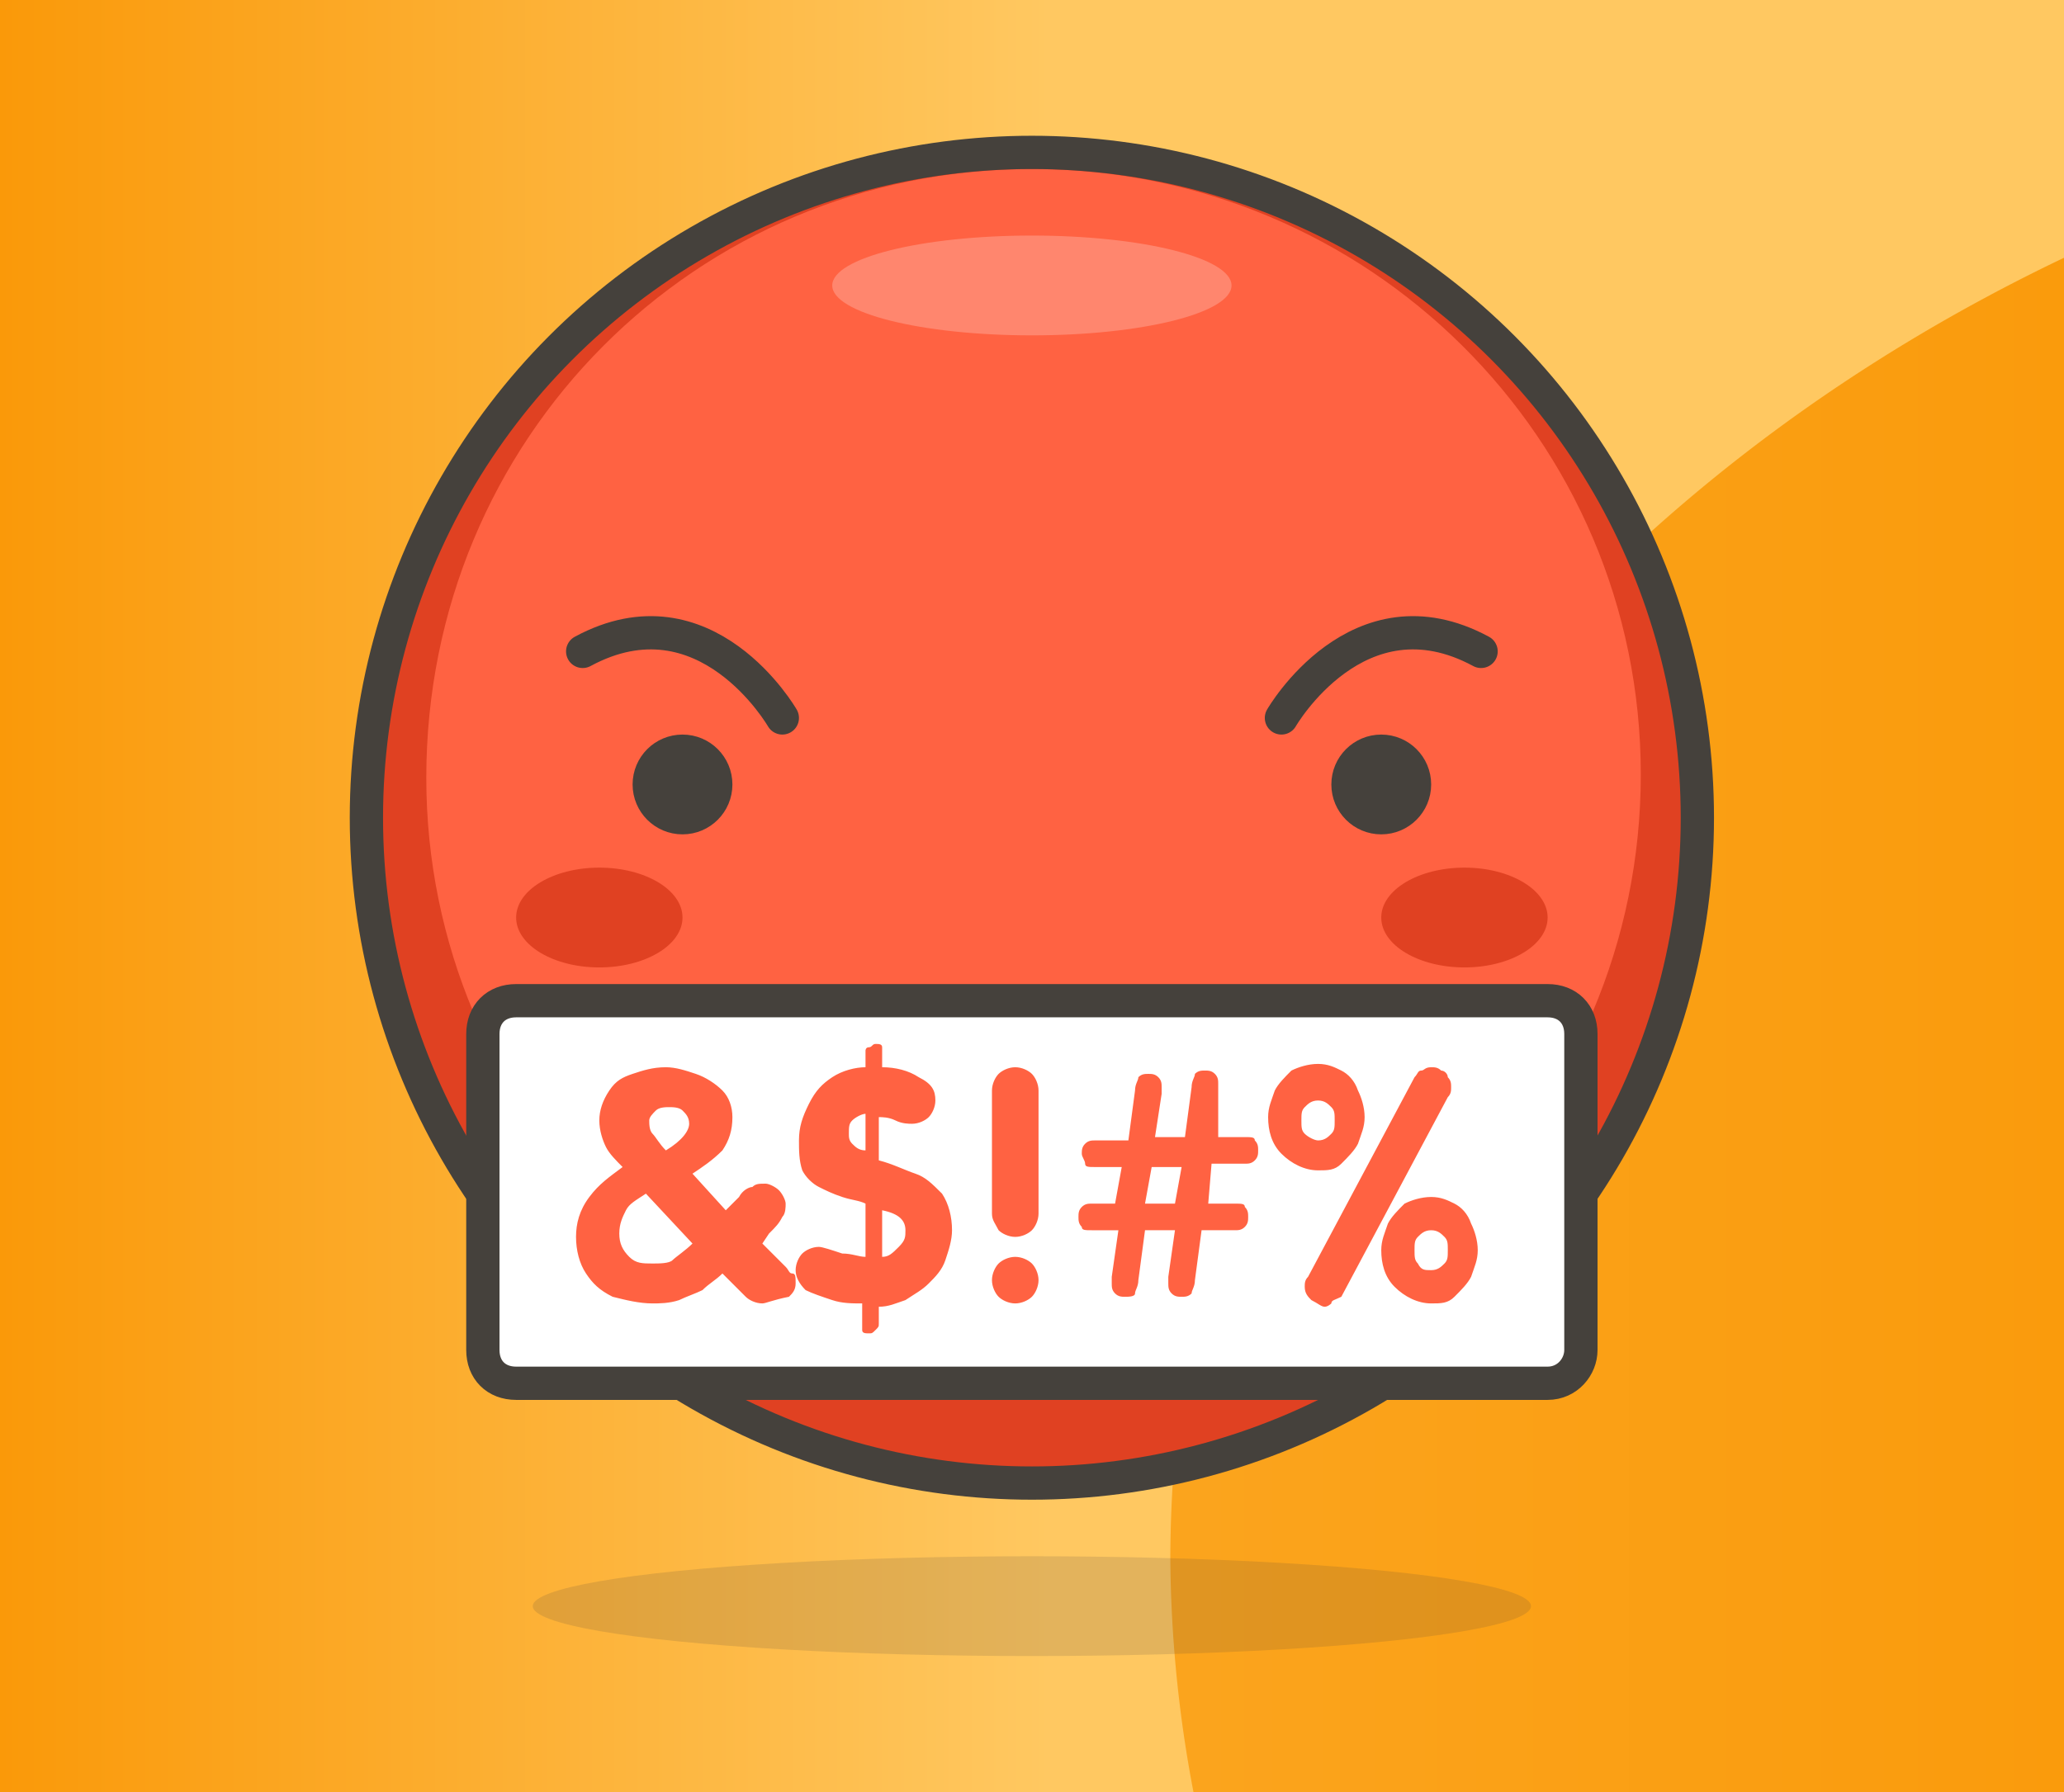 <?xml version="1.0" encoding="UTF-8" standalone="no"?>
<!-- Created with Inkscape (http://www.inkscape.org/) -->

<svg
   width="190"
   height="165"
   viewBox="0 0 190 165"
   version="1.1"
   id="svg1"
   inkscape:version="1.3.1 (9b9bdc1480, 2023-11-25, custom)"
   sodipodi:docname="product_sint.svg"
   xml:space="preserve"
   xmlns:inkscape="http://www.inkscape.org/namespaces/inkscape"
   xmlns:sodipodi="http://sodipodi.sourceforge.net/DTD/sodipodi-0.dtd"
   xmlns:xlink="http://www.w3.org/1999/xlink"
   xmlns="http://www.w3.org/2000/svg"
   xmlns:svg="http://www.w3.org/2000/svg"><rect x="0" y="0" width="190" height="165" fill="#333333" stroke="none"/><sodipodi:namedview
     id="namedview1"
     pagecolor="#ffffff"
     bordercolor="#000000"
     borderopacity="0.25"
     inkscape:showpageshadow="2"
     inkscape:pageopacity="0.0"
     inkscape:pagecheckerboard="0"
     inkscape:deskcolor="#d1d1d1"
     inkscape:document-units="px"
     inkscape:zoom="1.4396184"
     inkscape:cx="-12.503313"
     inkscape:cy="64.600452"
     inkscape:window-width="1858"
     inkscape:window-height="1011"
     inkscape:window-x="0"
     inkscape:window-y="0"
     inkscape:window-maximized="1"
     inkscape:current-layer="layer1" /><defs
     id="defs1"><linearGradient
       id="linearGradient5"
       inkscape:collect="always"><stop
         style="stop-color:#fba41d;stop-opacity:1;"
         offset="0.58"
         id="stop5" /><stop
         style="stop-color:#fa9b0c;stop-opacity:1;"
         offset="1"
         id="stop6" /></linearGradient><linearGradient
       id="linearGradient1"
       inkscape:collect="always"><stop
         style="stop-color:#fa9909;stop-opacity:1;"
         offset="0"
         id="stop1" /><stop
         style="stop-color:#ffc861;stop-opacity:1;"
         offset="0.509"
         id="stop3" /></linearGradient><linearGradient
       inkscape:collect="always"
       xlink:href="#linearGradient1"
       id="linearGradient2"
       x1="0"
       y1="247.5"
       x2="570"
       y2="247.5"
       gradientUnits="userSpaceOnUse"
       gradientTransform="scale(0.333)" /><linearGradient
       inkscape:collect="always"
       xlink:href="#linearGradient5"
       id="linearGradient6"
       x1="0"
       y1="247.5"
       x2="570"
       y2="247.5"
       gradientUnits="userSpaceOnUse"
       gradientTransform="scale(0.333)" /><filter
       style="color-interpolation-filters:sRGB"
       inkscape:label="Drop Shadow"
       id="filter8"
       x="-0.233"
       y="-0.203"
       width="1.66"
       height="1.575"><feFlood
         result="flood"
         in="SourceGraphic"
         flood-opacity="0.498"
         flood-color="rgb(0,0,0)"
         id="feFlood7" /><feGaussianBlur
         result="blur"
         in="SourceGraphic"
         stdDeviation="3"
         id="feGaussianBlur7" /><feOffset
         result="offset"
         in="blur"
         dx="6"
         dy="6"
         id="feOffset7" /><feComposite
         result="comp1"
         operator="in"
         in="flood"
         in2="offset"
         id="feComposite7" /><feComposite
         result="comp2"
         operator="over"
         in="SourceGraphic"
         in2="comp1"
         id="feComposite8" /></filter><filter
       style="color-interpolation-filters:sRGB"
       inkscape:label="Drop Shadow"
       id="filter9"
       x="-0.018"
       y="-0.016"
       width="1.052"
       height="1.045"><feFlood
         result="flood"
         in="SourceGraphic"
         flood-opacity="0.498"
         flood-color="rgb(0,0,0)"
         id="feFlood6" /><feGaussianBlur
         result="blur"
         in="SourceGraphic"
         stdDeviation="3"
         id="feGaussianBlur6" /><feOffset
         result="offset"
         in="blur"
         dx="6"
         dy="6"
         id="feOffset6" /><feComposite
         result="comp1"
         operator="in"
         in="flood"
         in2="offset"
         id="feComposite6" /><feComposite
         result="comp2"
         operator="over"
         in="SourceGraphic"
         in2="comp1"
         id="feComposite9" /></filter><filter
       style="color-interpolation-filters:sRGB;"
       inkscape:label="Drop Shadow"
       id="filter12"
       x="-0.058"
       y="-0.051"
       width="1.164"
       height="1.143"><feFlood
         result="flood"
         in="SourceGraphic"
         flood-opacity="0.498"
         flood-color="rgb(0,0,0)"
         id="feFlood11" /><feGaussianBlur
         result="blur"
         in="SourceGraphic"
         stdDeviation="3"
         id="feGaussianBlur11" /><feOffset
         result="offset"
         in="blur"
         dx="6"
         dy="6"
         id="feOffset11" /><feComposite
         result="comp1"
         operator="in"
         in="flood"
         in2="offset"
         id="feComposite11" /><feComposite
         result="comp2"
         operator="over"
         in="SourceGraphic"
         in2="comp1"
         id="feComposite12" /></filter><filter
       style="color-interpolation-filters:sRGB;"
       inkscape:label="Drop Shadow"
       id="filter14"
       x="-0.043"
       y="-0.085"
       width="1.121"
       height="1.242"><feFlood
         result="flood"
         in="SourceGraphic"
         flood-opacity="0.498"
         flood-color="rgb(0,0,0)"
         id="feFlood12" /><feGaussianBlur
         result="blur"
         in="SourceGraphic"
         stdDeviation="3"
         id="feGaussianBlur12" /><feOffset
         result="offset"
         in="blur"
         dx="6"
         dy="6"
         id="feOffset12" /><feComposite
         result="comp1"
         operator="in"
         in="flood"
         in2="offset"
         id="feComposite13" /><feComposite
         result="comp2"
         operator="over"
         in="SourceGraphic"
         in2="comp1"
         id="feComposite14" /></filter><filter
       style="color-interpolation-filters:sRGB;"
       inkscape:label="Drop Shadow"
       id="filter16"
       x="-0.072"
       y="-0.054"
       width="1.203"
       height="1.154"><feFlood
         result="flood"
         in="SourceGraphic"
         flood-opacity="0.498"
         flood-color="rgb(0,0,0)"
         id="feFlood14" /><feGaussianBlur
         result="blur"
         in="SourceGraphic"
         stdDeviation="3"
         id="feGaussianBlur14" /><feOffset
         result="offset"
         in="blur"
         dx="6"
         dy="6"
         id="feOffset14" /><feComposite
         result="comp1"
         operator="in"
         in="flood"
         in2="offset"
         id="feComposite15" /><feComposite
         result="comp2"
         operator="over"
         in="SourceGraphic"
         in2="comp1"
         id="feComposite16" /></filter><filter
       style="color-interpolation-filters:sRGB"
       inkscape:label="Drop Shadow"
       id="filter10"
       x="-0.203"
       y="-0.205"
       width="1.576"
       height="1.58"><feFlood
         result="flood"
         in="SourceGraphic"
         flood-opacity="0.498"
         flood-color="rgb(0,0,0)"
         id="feFlood8" /><feGaussianBlur
         result="blur"
         in="SourceGraphic"
         stdDeviation="3"
         id="feGaussianBlur8" /><feOffset
         result="offset"
         in="blur"
         dx="6"
         dy="6"
         id="feOffset8" /><feComposite
         result="comp1"
         operator="in"
         in="flood"
         in2="offset"
         id="feComposite9-9" /><feComposite
         result="comp2"
         operator="over"
         in="SourceGraphic"
         in2="comp1"
         id="feComposite10" /></filter><filter
       style="color-interpolation-filters:sRGB;"
       inkscape:label="Drop Shadow"
       id="filter18"
       x="-0.052"
       y="-0.052"
       width="1.148"
       height="1.148"><feFlood
         result="flood"
         in="SourceGraphic"
         flood-opacity="0.498"
         flood-color="rgb(0,0,0)"
         id="feFlood16" /><feGaussianBlur
         result="blur"
         in="SourceGraphic"
         stdDeviation="3"
         id="feGaussianBlur16" /><feOffset
         result="offset"
         in="blur"
         dx="6"
         dy="6"
         id="feOffset16" /><feComposite
         result="comp1"
         operator="in"
         in="flood"
         in2="offset"
         id="feComposite17" /><feComposite
         result="comp2"
         operator="over"
         in="SourceGraphic"
         in2="comp1"
         id="feComposite18" /></filter><filter
       style="color-interpolation-filters:sRGB;"
       inkscape:label="Drop Shadow"
       id="filter20"
       x="-0.044"
       y="-0.044"
       width="1.124"
       height="1.124"><feFlood
         result="flood"
         in="SourceGraphic"
         flood-opacity="0.498"
         flood-color="rgb(0,0,0)"
         id="feFlood18" /><feGaussianBlur
         result="blur"
         in="SourceGraphic"
         stdDeviation="3"
         id="feGaussianBlur18" /><feOffset
         result="offset"
         in="blur"
         dx="6"
         dy="6"
         id="feOffset18" /><feComposite
         result="comp1"
         operator="in"
         in="flood"
         in2="offset"
         id="feComposite19" /><feComposite
         result="comp2"
         operator="over"
         in="SourceGraphic"
         in2="comp1"
         id="feComposite20" /></filter><filter
       style="color-interpolation-filters:sRGB"
       inkscape:label="Drop Shadow"
       id="filter12-2"
       x="-0.174"
       y="-0.242"
       width="1.493"
       height="1.686"><feFlood
         result="flood"
         in="SourceGraphic"
         flood-opacity="0.498"
         flood-color="rgb(0,0,0)"
         id="feFlood10" /><feGaussianBlur
         result="blur"
         in="SourceGraphic"
         stdDeviation="3"
         id="feGaussianBlur10" /><feOffset
         result="offset"
         in="blur"
         dx="6"
         dy="6"
         id="feOffset10" /><feComposite
         result="comp1"
         operator="in"
         in="flood"
         in2="offset"
         id="feComposite11-9" /><feComposite
         result="comp2"
         operator="over"
         in="SourceGraphic"
         in2="comp1"
         id="feComposite12-3" /></filter><filter
       style="color-interpolation-filters:sRGB;"
       inkscape:label="Drop Shadow"
       id="filter2"
       x="-0.044"
       y="-0.044"
       width="1.124"
       height="1.124"><feFlood
         result="flood"
         in="SourceGraphic"
         flood-opacity="0.498"
         flood-color="rgb(0,0,0)"
         id="feFlood1" /><feGaussianBlur
         result="blur"
         in="SourceGraphic"
         stdDeviation="3"
         id="feGaussianBlur1" /><feOffset
         result="offset"
         in="blur"
         dx="6"
         dy="6"
         id="feOffset1" /><feComposite
         result="comp1"
         operator="in"
         in="flood"
         in2="offset"
         id="feComposite1" /><feComposite
         result="comp2"
         operator="over"
         in="SourceGraphic"
         in2="comp1"
         id="feComposite2" /></filter></defs><g
     inkscape:label="Bakgrunn"
     inkscape:groupmode="layer"
     id="layer1"><rect
       style="fill:url(#linearGradient6);stroke-width:0.252"
       id="rect5"
       width="190"
       height="165"
       x="0"
       y="0" /><path
       id="path5"
       style="fill:url(#linearGradient2);stroke-width:0.252"
       d="M 0,1.0458527e-6 V 165 H 109.863 A 159.699,137.345 0 0 1 107.732,143.459 159.699,137.345 0 0 1 190,23.734 V 1.0458527e-6 Z" /><g
       id="g9"
       transform="matrix(3.063,0,0,3.063,21.477,9.743)">
    <g
   id="g8">
      <circle
   cx="24"
   cy="21.4"
   r="20"
   fill="#ff6242"
   id="circle1" />
      <path
   d="m 24,1.4 c -11,0 -20,9 -20,20 0,11 9,20 20,20 11,0 20,-9 20,-20 0,-11 -9,-20 -20,-20 z m 0,37 C 13.9,38.4 5.8,30.2 5.8,20.2 5.8,10 13.9,1.9 24,1.9 34.1,1.9 42.3,10 42.3,20.1 42.3,30.2 34.1,38.4 24,38.4 Z"
   fill="#e04122"
   id="path1" />
      <ellipse
   cx="24"
   cy="5.4"
   fill="#ff866e"
   rx="6"
   ry="1.5"
   id="ellipse1" />
      <ellipse
   cx="24"
   cy="45.1"
   fill="#45413c"
   opacity="0.15"
   rx="15"
   ry="1.5"
   id="ellipse2" />
      <circle
   cx="24"
   cy="21.4"
   r="20"
   fill="none"
   stroke="#45413c"
   stroke-linecap="round"
   stroke-linejoin="round"
   stroke-miterlimit="10"
   id="circle2" />
      <ellipse
   cx="37"
   cy="24.4"
   rx="2.5"
   ry="1.5"
   fill="#e04122"
   id="ellipse3" />
      <ellipse
   cx="11"
   cy="24.4"
   rx="2.5"
   ry="1.5"
   fill="#e04122"
   id="ellipse4" />
      <circle
   cx="13.5"
   cy="20.4"
   r="1"
   fill="#45413c"
   stroke="#45413c"
   stroke-linecap="round"
   stroke-linejoin="round"
   stroke-miterlimit="10"
   id="circle4" />
      <circle
   cx="34.5"
   cy="20.4"
   r="1"
   fill="#45413c"
   stroke="#45413c"
   stroke-linecap="round"
   stroke-linejoin="round"
   stroke-miterlimit="10"
   id="circle5" />
      <path
   d="m 31.5,18.4 c 0,0 2.3,-4 6,-2 m -21,2 c 0,0 -2.3,-4 -6,-2"
   fill="none"
   stroke="#45413c"
   stroke-linecap="round"
   stroke-linejoin="round"
   stroke-miterlimit="10"
   id="path5-6" />
      <path
   fill="#ffffff"
   stroke="#45413c"
   stroke-linecap="round"
   stroke-linejoin="round"
   stroke-miterlimit="10"
   d="m 39.5,38.4 h -31 c -0.6,0 -1,-0.4 -1,-1 v -9.5 c 0,-0.6 0.4,-1 1,-1 h 31 c 0.6,0 1,0.4 1,1 v 9.5 c 0,0.5 -0.4,1 -1,1 z"
   id="path6" />
      <g
   id="g7">
        <path
   d="m 13.8,32.1 1,1.1 0.4,-0.4 c 0.1,-0.2 0.3,-0.3 0.4,-0.3 0.1,-0.1 0.2,-0.1 0.4,-0.1 0.1,0 0.3,0.1 0.4,0.2 0.1,0.1 0.2,0.3 0.2,0.4 0,0.1 0,0.3 -0.1,0.4 -0.1,0.2 -0.2,0.3 -0.4,0.5 l -0.2,0.3 0.7,0.7 c 0.1,0.1 0.1,0.2 0.2,0.2 0.1,0 0.1,0.1 0.1,0.3 0,0.2 -0.1,0.3 -0.2,0.4 -0.5,0.1 -0.7,0.2 -0.8,0.2 -0.2,0 -0.4,-0.1 -0.5,-0.2 l -0.7,-0.7 c -0.2,0.2 -0.4,0.3 -0.6,0.5 -0.2,0.1 -0.5,0.2 -0.7,0.3 C 13.1,36 12.8,36 12.6,36 12.2,36 11.8,35.9 11.4,35.8 11,35.6 10.8,35.4 10.6,35.1 10.4,34.8 10.3,34.4 10.3,34 c 0,-0.4 0.1,-0.8 0.4,-1.2 0.3,-0.4 0.6,-0.6 1,-0.9 -0.2,-0.2 -0.4,-0.4 -0.5,-0.6 -0.1,-0.2 -0.2,-0.5 -0.2,-0.8 0,-0.3 0.1,-0.6 0.3,-0.9 0.2,-0.3 0.4,-0.4 0.7,-0.5 0.3,-0.1 0.6,-0.2 1,-0.2 0.3,0 0.6,0.1 0.9,0.2 0.3,0.1 0.6,0.3 0.8,0.5 0.2,0.2 0.3,0.5 0.3,0.8 0,0.4 -0.1,0.7 -0.3,1 -0.3,0.3 -0.6,0.5 -0.9,0.7 z m 0,2.1 -1.4,-1.5 c -0.3,0.2 -0.5,0.3 -0.6,0.5 -0.1,0.2 -0.2,0.4 -0.2,0.7 0,0.3 0.1,0.5 0.3,0.7 0.2,0.2 0.4,0.2 0.7,0.2 0.2,0 0.5,0 0.6,-0.1 0.1,-0.1 0.4,-0.3 0.6,-0.5 z m -0.1,-3.6 c 0,-0.2 -0.1,-0.3 -0.2,-0.4 -0.1,-0.1 -0.3,-0.1 -0.4,-0.1 -0.1,0 -0.3,0 -0.4,0.1 -0.1,0.1 -0.2,0.2 -0.2,0.3 0,0.1 0,0.3 0.1,0.4 0.1,0.1 0.2,0.3 0.4,0.5 0.5,-0.3 0.7,-0.6 0.7,-0.8 z m 5.3,4 V 33 C 18.8,32.9 18.6,32.9 18.3,32.8 18,32.7 17.8,32.6 17.6,32.5 17.4,32.4 17.2,32.2 17.1,32 17,31.7 17,31.4 17,31.1 c 0,-0.4 0.1,-0.7 0.3,-1.1 0.2,-0.4 0.4,-0.6 0.7,-0.8 0.3,-0.2 0.7,-0.3 1,-0.3 v -0.5 c 0,0 0,-0.1 0.1,-0.1 0.1,0 0.1,-0.1 0.2,-0.1 0.1,0 0.2,0 0.2,0.1 v 0.6 c 0.4,0 0.8,0.1 1.1,0.3 0.4,0.2 0.5,0.4 0.5,0.7 0,0.2 -0.1,0.4 -0.2,0.5 -0.1,0.1 -0.3,0.2 -0.5,0.2 -0.1,0 -0.3,0 -0.5,-0.1 -0.2,-0.1 -0.4,-0.1 -0.5,-0.1 v 1.3 c 0.4,0.1 0.8,0.3 1.1,0.4 0.3,0.1 0.5,0.3 0.8,0.6 0.2,0.3 0.3,0.7 0.3,1.1 0,0.3 -0.1,0.6 -0.2,0.9 -0.1,0.3 -0.3,0.5 -0.5,0.7 -0.2,0.2 -0.4,0.3 -0.7,0.5 -0.3,0.1 -0.5,0.2 -0.8,0.2 v 0.5 c 0,0.1 0,0.1 -0.1,0.2 -0.1,0.1 -0.1,0.1 -0.2,0.1 -0.1,0 -0.2,0 -0.2,-0.1 V 36 C 18.6,36 18.3,36 18,35.9 17.7,35.8 17.4,35.7 17.2,35.6 17,35.4 16.9,35.2 16.9,35 c 0,-0.2 0.1,-0.4 0.2,-0.5 0.1,-0.1 0.3,-0.2 0.5,-0.2 0.1,0 0.4,0.1 0.7,0.2 0.3,0 0.5,0.1 0.7,0.1 z m 0,-3.2 v -1.1 c -0.1,0 -0.3,0.1 -0.4,0.2 -0.1,0.1 -0.1,0.2 -0.1,0.4 0,0.1 0,0.2 0.1,0.3 0.1,0.1 0.2,0.2 0.4,0.2 z m 0.5,1.8 v 1.4 c 0.2,0 0.3,-0.1 0.5,-0.3 0.2,-0.2 0.2,-0.3 0.2,-0.5 0,-0.3 -0.2,-0.5 -0.7,-0.6 z m 4,2.8 c -0.2,0 -0.4,-0.1 -0.5,-0.2 -0.1,-0.1 -0.2,-0.3 -0.2,-0.5 0,-0.2 0.1,-0.4 0.2,-0.5 0.1,-0.1 0.3,-0.2 0.5,-0.2 0.2,0 0.4,0.1 0.5,0.2 0.1,0.1 0.2,0.3 0.2,0.5 0,0.2 -0.1,0.4 -0.2,0.5 -0.1,0.1 -0.3,0.2 -0.5,0.2 z m -0.7,-2.7 v -3.7 c 0,-0.2 0.1,-0.4 0.2,-0.5 0.1,-0.1 0.3,-0.2 0.5,-0.2 0.2,0 0.4,0.1 0.5,0.2 0.1,0.1 0.2,0.3 0.2,0.5 v 3.7 c 0,0.2 -0.1,0.4 -0.2,0.5 -0.1,0.1 -0.3,0.2 -0.5,0.2 -0.2,0 -0.4,-0.1 -0.5,-0.2 -0.1,-0.2 -0.2,-0.3 -0.2,-0.5 z m 3.7,-0.3 0.2,-1.1 h -0.8 c -0.2,0 -0.3,0 -0.3,-0.1 0,-0.1 -0.1,-0.2 -0.1,-0.3 0,-0.1 0,-0.2 0.1,-0.3 0.1,-0.1 0.2,-0.1 0.3,-0.1 h 1 l 0.2,-1.5 c 0,-0.2 0.1,-0.3 0.1,-0.4 0.1,-0.1 0.2,-0.1 0.3,-0.1 0.1,0 0.2,0 0.3,0.1 0.1,0.1 0.1,0.2 0.1,0.3 v 0.2 L 27.7,31 h 0.9 l 0.2,-1.5 c 0,-0.2 0.1,-0.3 0.1,-0.4 C 29,29 29.1,29 29.2,29 c 0.1,0 0.2,0 0.3,0.1 0.1,0.1 0.1,0.2 0.1,0.3 V 31 h 0.8 c 0.2,0 0.3,0 0.3,0.1 0.1,0.1 0.1,0.2 0.1,0.3 0,0.1 0,0.2 -0.1,0.3 -0.1,0.1 -0.2,0.1 -0.3,0.1 h -1 L 29.3,33 h 0.8 c 0.2,0 0.3,0 0.3,0.1 0.1,0.1 0.1,0.2 0.1,0.3 0,0.1 0,0.2 -0.1,0.3 -0.1,0.1 -0.2,0.1 -0.3,0.1 h -1 l -0.2,1.5 c 0,0.2 -0.1,0.3 -0.1,0.4 -0.1,0.1 -0.2,0.1 -0.3,0.1 -0.1,0 -0.2,0 -0.3,-0.1 -0.1,-0.1 -0.1,-0.2 -0.1,-0.3 v -0.2 l 0.2,-1.4 h -0.9 l -0.2,1.5 c 0,0.2 -0.1,0.3 -0.1,0.4 0,0.1 -0.2,0.1 -0.3,0.1 -0.1,0 -0.2,0 -0.3,-0.1 -0.1,-0.1 -0.1,-0.2 -0.1,-0.3 v -0.2 l 0.2,-1.4 h -0.8 c -0.2,0 -0.3,0 -0.3,-0.1 -0.1,-0.1 -0.1,-0.2 -0.1,-0.3 0,-0.1 0,-0.2 0.1,-0.3 C 25.6,33 25.7,33 25.8,33 Z m 1.1,-1.1 -0.2,1.1 h 0.9 l 0.2,-1.1 z m 5,0.1 c -0.4,0 -0.8,-0.2 -1.1,-0.5 -0.3,-0.3 -0.4,-0.7 -0.4,-1.1 0,-0.3 0.1,-0.5 0.2,-0.8 0.1,-0.2 0.3,-0.4 0.5,-0.6 0.2,-0.1 0.5,-0.2 0.8,-0.2 0.3,0 0.5,0.1 0.7,0.2 0.2,0.1 0.4,0.3 0.5,0.6 0.1,0.2 0.2,0.5 0.2,0.8 0,0.3 -0.1,0.5 -0.2,0.8 -0.1,0.2 -0.3,0.4 -0.5,0.6 C 33.1,32 32.9,32 32.6,32 Z m 0,-0.9 c 0.2,0 0.3,-0.1 0.4,-0.2 0.1,-0.1 0.1,-0.2 0.1,-0.4 0,-0.2 0,-0.3 -0.1,-0.4 -0.1,-0.1 -0.2,-0.2 -0.4,-0.2 -0.2,0 -0.3,0.1 -0.4,0.2 -0.1,0.1 -0.1,0.2 -0.1,0.4 0,0.2 0,0.3 0.1,0.4 0.1,0.1 0.3,0.2 0.4,0.2 z m -0.3,4.1 3.2,-6 c 0.1,-0.1 0.1,-0.2 0.2,-0.2 0.1,0 0.1,-0.1 0.3,-0.1 0.1,0 0.2,0 0.3,0.1 0.1,0 0.2,0.1 0.2,0.2 0.1,0.1 0.1,0.2 0.1,0.3 0,0.1 0,0.2 -0.1,0.3 l -3.2,6 C 33.1,35.9 33,35.9 33,36 c 0,0 -0.1,0.1 -0.2,0.1 -0.1,0 -0.2,-0.1 -0.4,-0.2 -0.1,-0.1 -0.2,-0.2 -0.2,-0.4 0,-0.1 0,-0.2 0.1,-0.3 z M 36,36 c -0.4,0 -0.8,-0.2 -1.1,-0.5 -0.3,-0.3 -0.4,-0.7 -0.4,-1.1 0,-0.3 0.1,-0.5 0.2,-0.8 0.1,-0.2 0.3,-0.4 0.5,-0.6 0.2,-0.1 0.5,-0.2 0.8,-0.2 0.3,0 0.5,0.1 0.7,0.2 0.2,0.1 0.4,0.3 0.5,0.6 0.1,0.2 0.2,0.5 0.2,0.8 0,0.3 -0.1,0.5 -0.2,0.8 -0.1,0.2 -0.3,0.4 -0.5,0.6 C 36.5,36 36.3,36 36,36 Z m 0,-1 c 0.2,0 0.3,-0.1 0.4,-0.2 0.1,-0.1 0.1,-0.2 0.1,-0.4 0,-0.2 0,-0.3 -0.1,-0.4 -0.1,-0.1 -0.2,-0.2 -0.4,-0.2 -0.2,0 -0.3,0.1 -0.4,0.2 -0.1,0.1 -0.1,0.2 -0.1,0.4 0,0.2 0,0.3 0.1,0.4 0.1,0.2 0.2,0.2 0.4,0.2 z"
   fill="#ff6242"
   id="path7" />
      </g>
    </g>
  </g></g><g
     inkscape:groupmode="layer"
     id="layer2"
     inkscape:label="ProduktBilde" /></svg>
